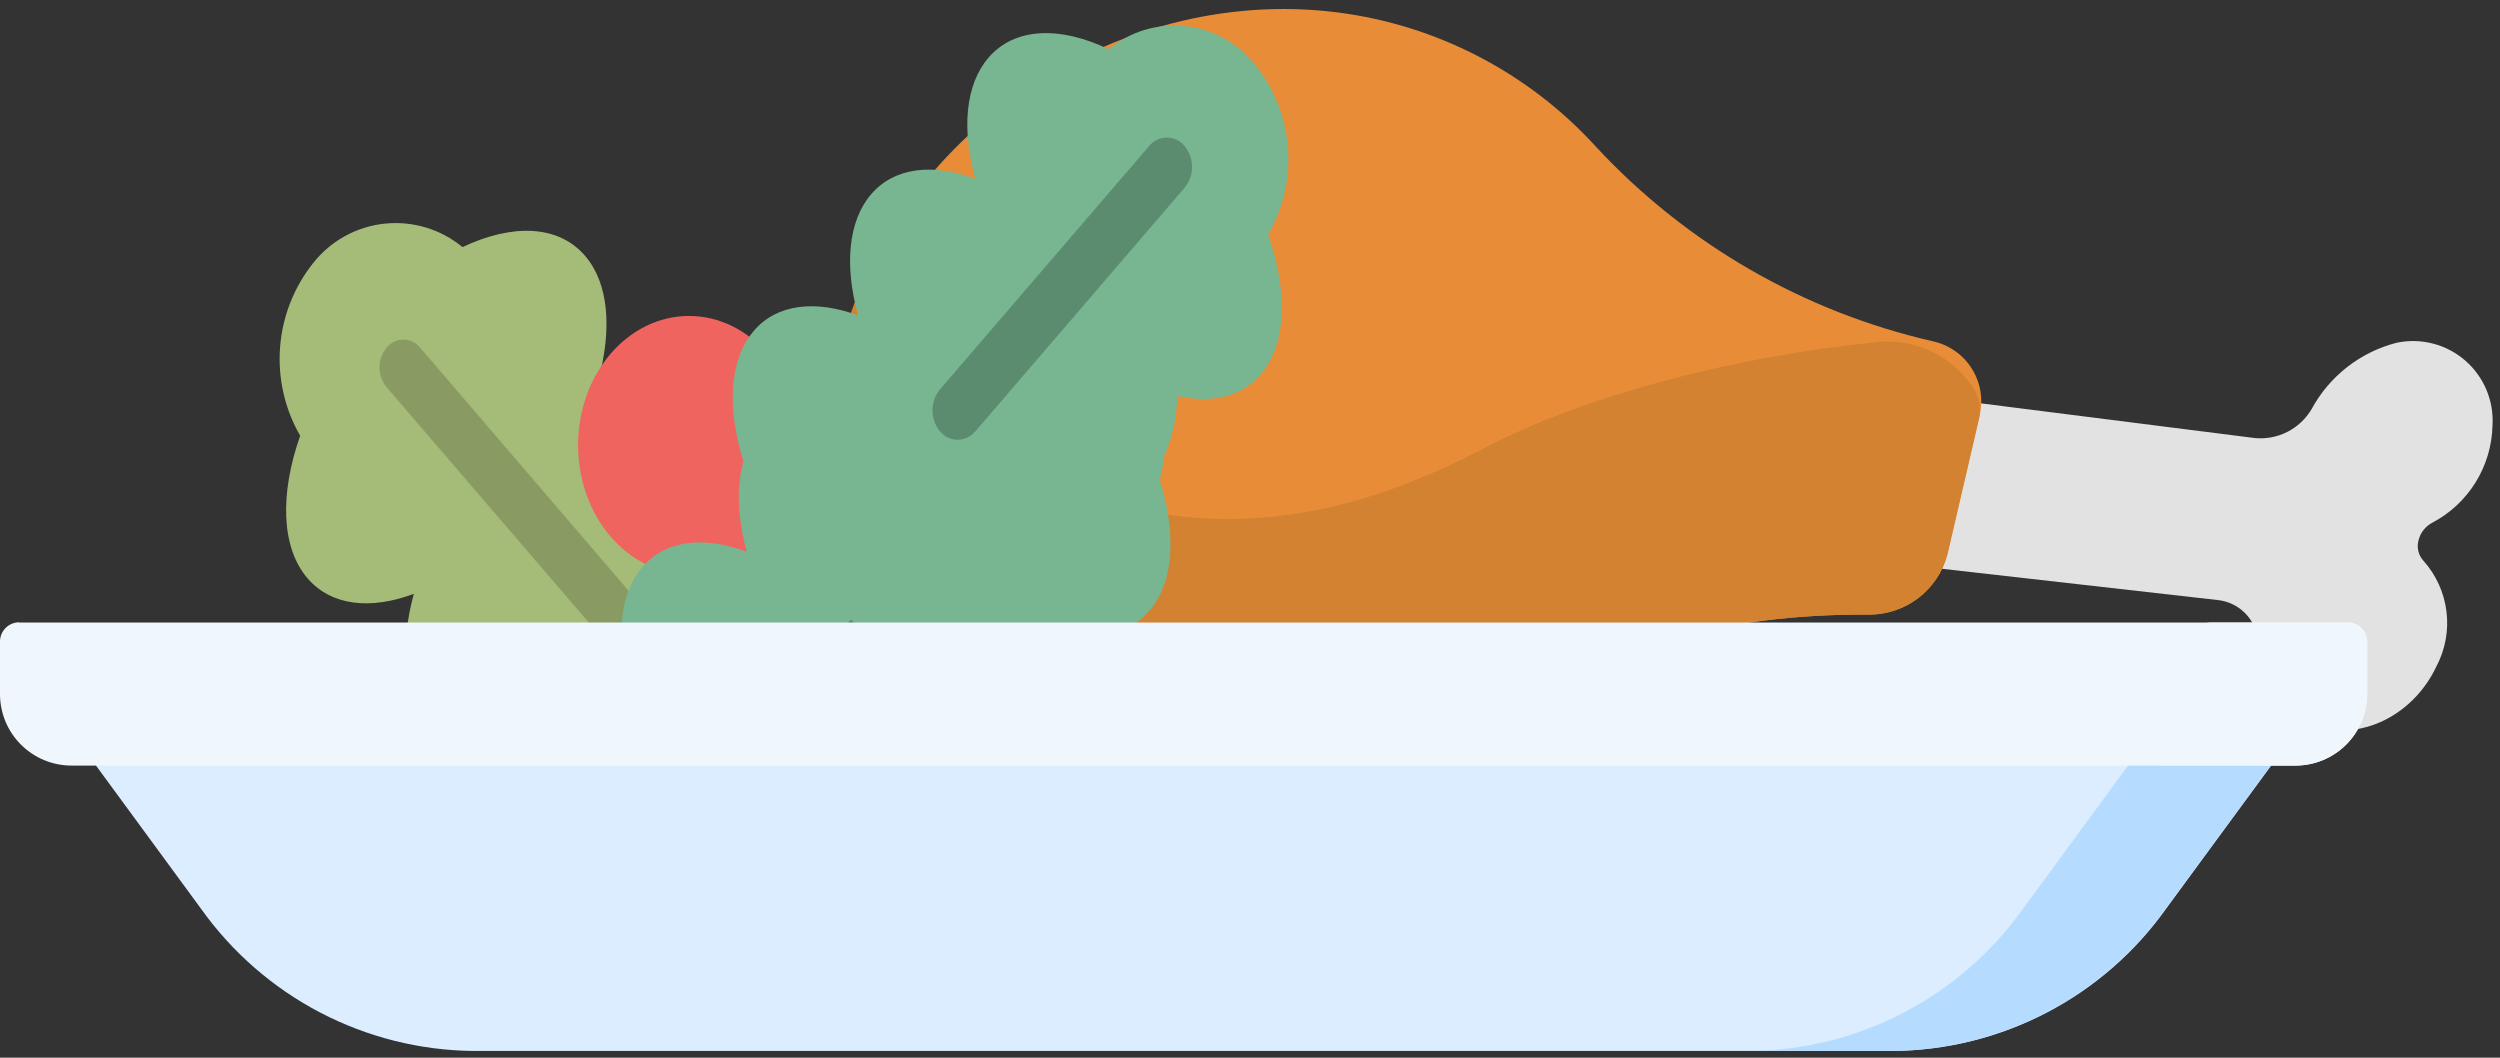 <svg width="130" height="55" viewBox="0 0 130 55" fill="none" xmlns="http://www.w3.org/2000/svg">
<rect x="0" y="0" width="130" height="55" fill="#333333" stroke="none"/>
<g clip-path="url(#clip0_1554_16481)">
<path d="M124.64 17.82C123.701 18.058 122.821 18.488 122.057 19.084C121.293 19.68 120.66 20.427 120.2 21.28C119.902 21.782 119.467 22.19 118.947 22.456C118.427 22.721 117.842 22.834 117.26 22.78L97.92 20.33C96.728 20.227 95.539 20.555 94.569 21.254C93.598 21.953 92.91 22.977 92.63 24.14C92.473 24.677 92.436 25.241 92.522 25.794C92.608 26.346 92.814 26.873 93.126 27.337C93.438 27.8 93.848 28.19 94.328 28.477C94.807 28.765 95.344 28.943 95.9 29L115.3 31.2C115.841 31.251 116.347 31.488 116.732 31.871C117.117 32.254 117.357 32.76 117.41 33.3C117.444 34.173 117.7 35.023 118.153 35.77C118.606 36.517 119.242 37.136 120 37.57C122.44 38.72 125.44 37.32 126.69 34.66C127.153 33.785 127.338 32.788 127.218 31.805C127.098 30.822 126.68 29.899 126.02 29.16C125.892 29.021 125.802 28.852 125.756 28.668C125.711 28.485 125.712 28.293 125.76 28.11C125.806 27.912 125.894 27.727 126.018 27.566C126.143 27.406 126.3 27.274 126.48 27.18C127.405 26.694 128.182 25.969 128.732 25.081C129.283 24.193 129.586 23.174 129.61 22.13C129.649 21.495 129.542 20.859 129.295 20.273C129.049 19.686 128.671 19.164 128.19 18.747C127.71 18.33 127.139 18.029 126.523 17.869C125.908 17.708 125.263 17.691 124.64 17.82Z" fill="#E2E2E2"/>
<path d="M43.72 18.28C41.12 29.45 48.45 39.63 60.1 41C65.57 41.65 70.82 40.22 76.05 37.47C83.05 33.81 89.58 31.9 97.16 31.96C98.094 31.969 99.004 31.666 99.747 31.099C100.49 30.532 101.022 29.733 101.26 28.83L102.93 21.65C103.035 21.232 103.054 20.797 102.986 20.372C102.919 19.946 102.766 19.538 102.538 19.173C102.309 18.808 102.009 18.493 101.655 18.247C101.301 18 100.902 17.828 100.48 17.74C93.772 16.202 87.682 12.683 83 7.64C79.481 3.773 74.697 1.291 69.51 0.64C57.88 -0.81 46.33 7.12 43.72 18.28Z" fill="#E88C38"/>
<path d="M101.26 28.86L102.93 21.68C102.974 21.364 102.951 21.043 102.863 20.736C102.775 20.43 102.624 20.145 102.42 19.9C101.85 19.136 101.086 18.538 100.206 18.171C99.326 17.803 98.364 17.678 97.42 17.81C90.58 18.49 82.62 20.45 77.19 23.3C71.95 26.05 66.71 27.49 61.19 26.83C53.19 25.83 47.25 20.83 45.14 14.09C44.502 15.43 44.009 16.835 43.67 18.28C41.12 29.45 48.45 39.63 60.1 41C65.57 41.65 70.82 40.22 76.05 37.47C83.05 33.81 89.58 31.9 97.16 31.96C98.09 31.97 98.998 31.672 99.74 31.11C100.482 30.549 101.016 29.758 101.26 28.86Z" fill="#D38231"/>
<path d="M36.64 20.54C35.4 19.1 33.36 18.9 31.12 19.73C31.83 17.12 31.66 14.73 30.42 13.3C29.03 11.68 26.62 11.63 24.05 12.85C23.491 12.388 22.845 12.042 22.15 11.832C21.456 11.623 20.727 11.554 20.005 11.629C19.284 11.705 18.584 11.923 17.948 12.272C17.312 12.62 16.752 13.092 16.3 13.66C15.292 14.916 14.688 16.448 14.564 18.054C14.441 19.659 14.806 21.265 15.61 22.66C14.55 25.66 14.61 28.46 15.99 30.07C17.23 31.51 19.27 31.72 21.52 30.88C20.8 33.5 20.98 35.88 22.21 37.31C23.44 38.74 25.49 38.96 27.74 38.12C27.02 40.73 27.19 43.12 28.43 44.55C30.73 47.23 35.83 45.64 39.81 41C43.79 36.36 45.16 30.44 42.81 27.76C41.57 26.32 39.53 26.11 37.29 26.95C38.05 24.36 37.88 22 36.64 20.54Z" fill="#A5BC79"/>
<path d="M32.06 33.45C31.892 33.447 31.726 33.409 31.574 33.336C31.422 33.264 31.288 33.159 31.18 33.03L20.1 20.13C19.862 19.842 19.732 19.479 19.732 19.105C19.732 18.731 19.862 18.369 20.1 18.08C20.205 17.949 20.338 17.843 20.49 17.77C20.641 17.697 20.807 17.659 20.975 17.659C21.143 17.659 21.309 17.697 21.461 17.77C21.612 17.843 21.745 17.949 21.85 18.08L32.93 31C33.165 31.29 33.293 31.652 33.293 32.025C33.293 32.398 33.165 32.76 32.93 33.05C32.823 33.176 32.689 33.277 32.539 33.346C32.389 33.415 32.225 33.45 32.06 33.45Z" fill="#899B62"/>
<path d="M35.83 29.87C39.017 29.87 41.6 26.861 41.6 23.15C41.6 19.439 39.017 16.43 35.83 16.43C32.643 16.43 30.06 19.439 30.06 23.15C30.06 26.861 32.643 29.87 35.83 29.87Z" fill="#EF645E"/>
<path d="M53.67 38.86C54.88 37.45 55.06 35.11 54.35 32.55C56.55 33.37 58.56 33.17 59.77 31.76C61.14 30.17 61.18 27.41 60.15 24.48C60.947 23.11 61.309 21.53 61.187 19.949C61.066 18.369 60.467 16.862 59.47 15.63C59.026 15.073 58.476 14.61 57.851 14.268C57.226 13.926 56.539 13.712 55.831 13.638C55.122 13.565 54.406 13.633 53.724 13.839C53.042 14.046 52.409 14.386 51.86 14.84C49.34 13.63 46.98 13.69 45.61 15.28C44.4 16.69 44.23 19.02 44.93 21.59C42.73 20.77 40.73 20.97 39.51 22.38C38.29 23.79 38.13 26.13 38.83 28.69C36.63 27.87 34.62 28.07 33.41 29.48C31.15 32.11 32.49 37.93 36.41 42.48C40.33 47.03 45.31 48.59 47.57 46C48.78 44.59 48.95 42.25 48.25 39.69C50.45 40.47 52.46 40.27 53.67 38.86Z" fill="#78B591"/>
<path d="M42.55 37.88C42.372 37.876 42.197 37.834 42.036 37.756C41.876 37.679 41.734 37.567 41.62 37.43C41.373 37.123 41.237 36.74 41.237 36.345C41.237 35.95 41.373 35.567 41.62 35.26L52.5 22.61C52.611 22.471 52.751 22.358 52.911 22.28C53.072 22.203 53.247 22.163 53.425 22.163C53.603 22.163 53.779 22.203 53.939 22.28C54.099 22.358 54.24 22.471 54.35 22.61C54.598 22.917 54.733 23.3 54.733 23.695C54.733 24.09 54.598 24.473 54.35 24.78L43.48 37.44C43.366 37.576 43.223 37.685 43.063 37.761C42.902 37.837 42.728 37.877 42.55 37.88Z" fill="#5B8C6F"/>
<path d="M59.46 26.57C60.67 25.16 60.84 22.83 60.14 20.27C62.34 21.09 64.35 20.88 65.56 19.47C66.92 17.88 66.97 15.13 65.94 12.2C66.737 10.829 67.098 9.248 66.975 7.667C66.851 6.087 66.25 4.581 65.25 3.35C64.808 2.792 64.259 2.328 63.635 1.985C63.011 1.643 62.325 1.428 61.616 1.355C60.908 1.281 60.193 1.35 59.511 1.557C58.83 1.764 58.197 2.105 57.65 2.56C55.13 1.35 52.77 1.41 51.4 3C50.19 4.41 50 6.74 50.72 9.3C48.52 8.48 46.51 8.69 45.3 10.1C44.09 11.51 43.91 13.84 44.62 16.4C42.42 15.59 40.41 15.79 39.2 17.2C36.94 19.83 38.28 25.65 42.2 30.2C46.12 34.75 51.11 36.31 53.36 33.68C54.58 32.27 54.75 29.94 54.05 27.38C56.24 28.19 58.24 28 59.46 26.57Z" fill="#78B591"/>
<path d="M49.8 22.87C49.621 22.868 49.446 22.827 49.285 22.749C49.124 22.671 48.982 22.559 48.87 22.42C48.623 22.114 48.489 21.733 48.489 21.34C48.489 20.947 48.623 20.566 48.87 20.26L59.75 7.6C59.861 7.46 60.001 7.348 60.161 7.27C60.322 7.193 60.497 7.153 60.675 7.153C60.853 7.153 61.029 7.193 61.189 7.27C61.349 7.348 61.49 7.46 61.6 7.6C61.85 7.904 61.987 8.286 61.987 8.68C61.987 9.074 61.85 9.456 61.6 9.76L50.72 22.43C50.607 22.564 50.466 22.673 50.307 22.749C50.149 22.825 49.976 22.866 49.8 22.87Z" fill="#5B8C6F"/>
<path d="M98.45 54.65H24.62C21.842 54.622 19.11 53.937 16.647 52.651C14.184 51.364 12.061 49.514 10.45 47.25L4.09 38.58H119L112.64 47.25C111.027 49.517 108.901 51.369 106.434 52.655C103.968 53.941 101.232 54.625 98.45 54.65Z" fill="#DBEDFF"/>
<path d="M111.56 38.58L105.2 47.25C103.586 49.518 101.458 51.371 98.99 52.657C96.521 53.944 93.783 54.627 91 54.65H98.43C101.21 54.623 103.944 53.939 106.409 52.653C108.873 51.367 110.998 49.515 112.61 47.25L119 38.58H111.56Z" fill="#B5DCFF"/>
<path d="M1 32.37H122.1C122.365 32.37 122.62 32.475 122.807 32.663C122.995 32.85 123.1 33.105 123.1 33.37V36.09C123.097 37.076 122.705 38.021 122.008 38.718C121.31 39.415 120.366 39.807 119.38 39.81H3.71C3.221 39.809 2.738 39.711 2.287 39.523C1.836 39.335 1.427 39.06 1.083 38.714C0.738 38.367 0.465 37.956 0.279 37.505C0.094 37.053 -0.001 36.569 1.34781e-05 36.08V33.36C1.34781e-05 33.095 0.105 32.84 0.293 32.653C0.48 32.465 0.735 32.36 1 32.36V32.37Z" fill="#F0F7FC"/>
<path d="M122.08 32.37H114.66C114.925 32.37 115.18 32.475 115.367 32.663C115.555 32.851 115.66 33.105 115.66 33.37V36.09C115.657 37.076 115.265 38.021 114.567 38.718C113.87 39.415 112.926 39.807 111.94 39.81H119.37C120.356 39.807 121.3 39.415 121.997 38.718C122.695 38.021 123.087 37.076 123.09 36.09V33.36C123.089 33.229 123.061 33.099 123.01 32.978C122.959 32.857 122.884 32.748 122.79 32.656C122.696 32.564 122.585 32.492 122.463 32.442C122.342 32.393 122.211 32.369 122.08 32.37Z" fill="#F0F7FC"/>
</g>
<defs>
<clipPath id="clip0_1554_16481">
<rect width="129.65" height="54.65" fill="white"/>
</clipPath>
</defs>
</svg>

